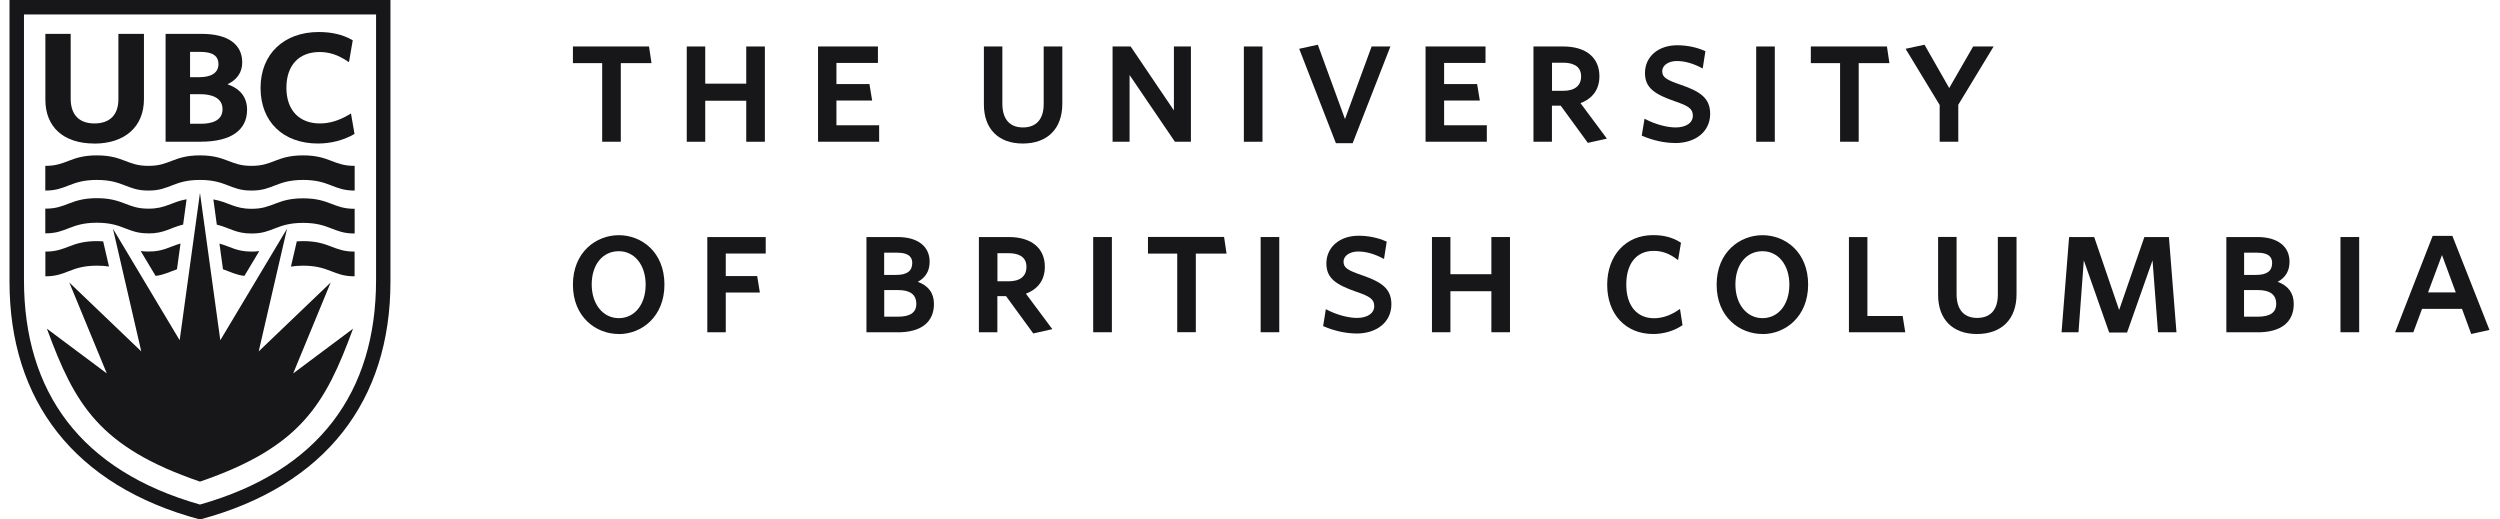 <svg width="231" height="48" viewBox="0 0 231 48" fill="none" xmlns="http://www.w3.org/2000/svg">
<g clip-path="url(#clip0_1530_1163)">
<path d="M18.478 17.827L20.356 31.438L26.521 21.134L23.904 32.469L30.553 26.105L27.09 34.503L32.622 30.371C30.048 37.376 27.801 41.308 18.478 44.501C9.149 41.308 6.909 37.376 4.334 30.371L9.867 34.503L6.404 26.105L13.053 32.469L10.436 21.134L16.601 31.438L18.478 17.827Z" fill="#171719"/>
<path d="M8.707 13.262C5.884 13.262 4.192 11.748 4.192 9.209V3.129H6.531V9.116C6.531 10.596 7.306 11.406 8.721 11.406C10.136 11.406 10.94 10.631 10.94 9.159V3.129H13.301V9.173C13.301 11.698 11.544 13.269 8.707 13.269" fill="#171719"/>
<path d="M17.561 7.132H18.414C19.552 7.132 20.185 6.706 20.185 5.931C20.185 5.156 19.637 4.793 18.507 4.793H17.561V7.132ZM17.561 11.435H18.571C19.481 11.435 20.562 11.2 20.562 10.091C20.562 8.981 19.46 8.704 18.535 8.704H17.561V11.435ZM18.571 13.099H15.3V3.129H18.62C21.045 3.129 22.382 4.075 22.382 5.774C22.382 6.67 21.913 7.36 21.024 7.787C22.219 8.206 22.83 9.003 22.83 10.14C22.83 12.046 21.316 13.092 18.571 13.092" fill="#171719"/>
<path d="M29.387 13.262C26.158 13.262 24.075 11.25 24.075 8.121C24.075 4.992 26.236 2.958 29.451 2.958C30.645 2.958 31.648 3.193 32.515 3.676L32.594 3.719L32.245 5.746L32.089 5.646C31.235 5.07 30.418 4.807 29.529 4.807C27.609 4.807 26.464 6.044 26.464 8.114C26.464 10.183 27.651 11.406 29.557 11.406C30.46 11.406 31.349 11.136 32.281 10.574L32.43 10.482L32.757 12.373L32.686 12.416C31.733 12.963 30.56 13.262 29.379 13.262" fill="#171719"/>
<path d="M0.878 0V26.034C0.878 36.978 6.83 44.892 18.478 48C30.126 44.892 36.078 36.971 36.078 26.034V0H0.878ZM18.478 46.62C7.47 43.499 2.215 36.231 2.215 25.863V1.337H34.748V25.87C34.748 36.231 29.493 43.506 18.478 46.62Z" fill="#171719"/>
<path d="M18.478 16.626C20.932 16.626 21.266 17.621 23.243 17.607C25.213 17.621 25.547 16.626 28.007 16.626C30.468 16.626 30.802 17.621 32.772 17.607V15.325C30.802 15.339 30.461 14.357 28.007 14.357C25.554 14.357 25.213 15.339 23.243 15.325C21.266 15.339 20.932 14.357 18.478 14.357C16.025 14.357 15.691 15.339 13.714 15.325C11.744 15.339 11.41 14.357 8.949 14.357C6.489 14.357 6.155 15.339 4.185 15.325V17.607C6.155 17.621 6.496 16.626 8.949 16.626C11.403 16.626 11.744 17.621 13.714 17.607C15.691 17.621 16.025 16.626 18.478 16.626Z" fill="#171719"/>
<path d="M20.035 20.757C21.216 21.042 21.785 21.582 23.242 21.575C25.212 21.589 25.547 20.594 28.007 20.594C30.467 20.594 30.802 21.589 32.771 21.575V19.292C30.802 19.306 30.46 18.325 28.007 18.325C25.554 18.325 25.212 19.306 23.242 19.292C21.657 19.299 21.131 18.674 19.715 18.425L20.035 20.764V20.757Z" fill="#171719"/>
<path d="M13.714 21.568C15.172 21.576 15.741 21.035 16.921 20.751L17.241 18.411C15.826 18.66 15.3 19.293 13.714 19.279C11.744 19.293 11.41 18.311 8.949 18.311C6.489 18.311 6.155 19.293 4.185 19.279V21.561C6.155 21.576 6.496 20.58 8.949 20.58C11.403 20.58 11.744 21.576 13.714 21.561V21.568Z" fill="#171719"/>
<path d="M20.605 24.882C21.273 25.11 21.785 25.394 22.581 25.494L23.954 23.204C23.741 23.232 23.506 23.246 23.243 23.246C21.885 23.253 21.302 22.791 20.277 22.507L20.605 24.889V24.882Z" fill="#171719"/>
<path d="M26.883 24.633C27.203 24.583 27.566 24.548 28 24.548C30.453 24.548 30.794 25.543 32.764 25.529V23.246C30.794 23.261 30.453 22.279 28 22.279C27.794 22.279 27.602 22.286 27.424 22.301L26.883 24.633Z" fill="#171719"/>
<path d="M10.072 24.633L9.532 22.301C9.354 22.286 9.162 22.279 8.956 22.279C6.503 22.279 6.161 23.261 4.192 23.246V25.529C6.161 25.543 6.503 24.548 8.956 24.548C9.39 24.548 9.752 24.576 10.072 24.626V24.633Z" fill="#171719"/>
<path d="M14.375 25.494C15.171 25.394 15.683 25.11 16.352 24.882L16.679 22.5C15.655 22.792 15.072 23.254 13.714 23.24C13.45 23.24 13.216 23.225 13.002 23.197L14.375 25.487V25.494Z" fill="#171719"/>
<path d="M57.362 13.098H55.641V5.831H52.938V4.295H59.971L60.199 5.831H57.362V13.098Z" fill="#171719"/>
<path d="M70.674 13.098H68.953V9.308H65.163V13.098H63.456V4.295H65.163V7.73H68.953V4.295H70.674V13.091V13.098Z" fill="#171719"/>
<path d="M81.24 13.098H75.587V4.295H81.12V5.817H77.287V7.765H80.337L80.586 9.287H77.287V11.577H81.233V13.098H81.24Z" fill="#171719"/>
<path d="M94.503 13.262C92.256 13.262 90.912 11.911 90.912 9.657V4.295H92.618V9.586C92.618 11.001 93.294 11.776 94.517 11.776C95.74 11.776 96.437 11.029 96.437 9.621V4.295H98.158V9.586C98.158 11.89 96.793 13.262 94.503 13.262Z" fill="#171719"/>
<path d="M110.041 13.098H108.562L104.373 6.933V13.098H102.802V4.295H104.473L108.469 10.204V4.295H110.041V13.091V13.098Z" fill="#171719"/>
<path d="M116.654 13.098H114.933V4.295H116.654V13.091V13.098Z" fill="#171719"/>
<path d="M124.988 13.234H123.438L120.046 4.509L121.767 4.132L124.277 11.001L126.738 4.295H128.473L124.988 13.227V13.234Z" fill="#171719"/>
<path d="M137.376 13.098H131.722V4.295H137.262V5.817H133.436V7.765H136.487L136.736 9.287H133.436V11.577H137.383V13.098H137.376Z" fill="#171719"/>
<path d="M146.72 13.205L144.209 9.763H143.399V13.098H141.692V4.295H144.451C146.542 4.295 147.786 5.319 147.786 7.04C147.786 8.242 147.182 9.095 146.037 9.529L148.476 12.807L146.705 13.205H146.72ZM143.406 8.391H144.444C145.504 8.391 146.094 7.922 146.094 7.054C146.094 6.016 145.198 5.795 144.444 5.795H143.406V8.391Z" fill="#171719"/>
<path d="M154.755 13.213C153.824 13.213 152.757 12.985 151.762 12.559L151.698 12.53L151.954 10.966L152.06 11.023C152.942 11.485 154.023 11.776 154.827 11.776C155.794 11.776 156.419 11.35 156.419 10.695C156.419 10.041 156.007 9.785 154.777 9.366C152.928 8.719 151.996 8.143 151.996 6.749C151.996 5.234 153.219 4.182 154.976 4.182C155.865 4.182 156.768 4.367 157.515 4.701L157.579 4.729L157.33 6.329L157.223 6.272C156.405 5.846 155.651 5.639 154.933 5.639C154.165 5.639 153.589 6.038 153.589 6.571C153.589 7.161 153.987 7.382 155.353 7.851C157.081 8.455 158.019 9.053 158.019 10.518C158.019 12.132 156.711 13.22 154.77 13.22L154.755 13.213Z" fill="#171719"/>
<path d="M163.992 13.098H162.272V4.295H163.992V13.091V13.098Z" fill="#171719"/>
<path d="M171.744 13.098H170.023V5.831H167.32V4.295H174.353L174.581 5.831H171.744V13.098Z" fill="#171719"/>
<path d="M180.946 13.099H179.225V9.7L176.075 4.509L177.824 4.132L180.107 8.135L182.318 4.295H184.21L180.946 9.678V13.092V13.099Z" fill="#171719"/>
<path d="M57.177 30.862C55.065 30.862 52.938 29.298 52.938 26.304C52.938 23.31 55.065 21.731 57.177 21.731C59.289 21.731 61.394 23.296 61.394 26.29C61.394 29.283 59.275 30.869 57.177 30.869V30.862ZM57.177 23.211C55.683 23.211 54.674 24.448 54.674 26.283C54.674 28.117 55.726 29.397 57.177 29.397C58.627 29.397 59.658 28.153 59.658 26.304C59.658 24.455 58.613 23.211 57.177 23.211Z" fill="#171719"/>
<path d="M67.054 30.699H65.355V21.902H70.752V23.424H67.061V25.508H69.963L70.211 27.029H67.061V30.706L67.054 30.699Z" fill="#171719"/>
<path d="M82.954 30.699H80.06V21.902H82.94C84.796 21.902 85.898 22.756 85.898 24.185C85.898 25.031 85.529 25.65 84.803 26.041C85.792 26.397 86.297 27.086 86.297 28.082C86.297 29.774 85.109 30.706 82.962 30.706L82.954 30.699ZM81.696 29.262H82.969C84.114 29.262 84.668 28.871 84.668 28.075C84.668 27.229 84.106 26.802 82.99 26.802H81.703V29.262H81.696ZM81.696 25.401H82.819C83.801 25.401 84.291 25.038 84.291 24.313C84.291 23.901 84.142 23.346 82.869 23.346H81.696V25.401Z" fill="#171719"/>
<path d="M95.47 30.805L92.96 27.364H92.156V30.699H90.45V21.902H93.209C95.299 21.902 96.544 22.926 96.544 24.647C96.544 25.849 95.939 26.702 94.794 27.136L97.234 30.414L95.463 30.813L95.47 30.805ZM92.163 25.991H93.202C94.261 25.991 94.844 25.522 94.844 24.654C94.844 23.616 93.948 23.396 93.202 23.396H92.163V25.991Z" fill="#171719"/>
<path d="M102.738 30.699H101.01V21.902H102.738V30.699Z" fill="#171719"/>
<path d="M110.495 30.698H108.775V23.43H106.072V21.895H113.105L113.333 23.43H110.495V30.698Z" fill="#171719"/>
<path d="M118.204 30.699H116.484V21.902H118.204V30.699Z" fill="#171719"/>
<path d="M125.316 30.812C124.384 30.812 123.317 30.585 122.322 30.158L122.258 30.13L122.507 28.565L122.613 28.622C123.495 29.084 124.583 29.376 125.38 29.376C126.347 29.376 126.98 28.949 126.98 28.295C126.98 27.641 126.567 27.385 125.337 26.965C123.495 26.318 122.557 25.742 122.557 24.348C122.557 22.834 123.787 21.781 125.536 21.781C126.425 21.781 127.321 21.966 128.068 22.3L128.132 22.329L127.883 23.929L127.776 23.872C126.951 23.445 126.205 23.239 125.486 23.239C124.725 23.239 124.142 23.637 124.142 24.171C124.142 24.761 124.541 24.981 125.906 25.451C127.634 26.055 128.565 26.652 128.565 28.117C128.565 29.732 127.257 30.82 125.316 30.82V30.812Z" fill="#171719"/>
<path d="M139.523 30.699H137.803V26.909H134.019V30.699H132.313V21.902H134.019V25.337H137.803V21.902H139.523V30.699Z" fill="#171719"/>
<path d="M152.743 30.862C150.211 30.862 148.504 29.035 148.504 26.318C148.504 23.602 150.211 21.725 152.743 21.725C153.745 21.725 154.556 21.938 155.274 22.4L155.324 22.429L155.054 24.036L154.94 23.95C154.243 23.424 153.568 23.182 152.8 23.182C151.214 23.182 150.268 24.349 150.268 26.297C150.268 28.245 151.249 29.405 152.835 29.405C153.596 29.405 154.385 29.134 155.118 28.622L155.232 28.544L155.466 30.052L155.416 30.08C154.656 30.585 153.71 30.862 152.75 30.862H152.743Z" fill="#171719"/>
<path d="M162.855 30.862C160.743 30.862 158.617 29.298 158.617 26.304C158.617 23.31 160.743 21.731 162.855 21.731C164.967 21.731 167.072 23.296 167.072 26.29C167.072 29.283 164.946 30.869 162.855 30.869V30.862ZM162.855 23.211C161.362 23.211 160.352 24.448 160.352 26.283C160.352 28.117 161.404 29.397 162.855 29.397C164.306 29.397 165.337 28.153 165.337 26.304C165.337 24.455 164.292 23.211 162.855 23.211Z" fill="#171719"/>
<path d="M176.046 30.699H170.841V21.902H172.548V29.198H175.805L176.046 30.706V30.699Z" fill="#171719"/>
<path d="M182.673 30.863C180.426 30.863 179.082 29.512 179.082 27.257V21.895H180.789V27.186C180.789 28.601 181.464 29.376 182.688 29.376C183.911 29.376 184.6 28.63 184.6 27.222V21.895H186.328V27.186C186.328 29.49 184.956 30.863 182.666 30.863H182.673Z" fill="#171719"/>
<path d="M196.54 30.727H194.89L192.544 24.057L192.053 30.699H190.488L191.185 21.902H193.504L195.808 28.644L198.14 21.902H200.408L201.105 30.699H199.399L198.894 24.057L196.54 30.727Z" fill="#171719"/>
<path d="M208.608 30.699H205.714V21.902H208.587C210.443 21.902 211.552 22.756 211.552 24.185C211.552 25.031 211.182 25.65 210.457 26.041C211.438 26.397 211.943 27.086 211.943 28.082C211.943 29.774 210.763 30.706 208.608 30.706V30.699ZM207.356 29.262H208.622C209.767 29.262 210.322 28.871 210.322 28.075C210.322 27.229 209.753 26.802 208.636 26.802H207.349V29.262H207.356ZM207.356 25.401H208.473C209.454 25.401 209.945 25.038 209.945 24.313C209.945 23.901 209.803 23.346 208.523 23.346H207.356V25.401Z" fill="#171719"/>
<path d="M217.988 30.699H216.26V21.902H217.988V30.699Z" fill="#171719"/>
<path d="M228.341 30.863L227.488 28.537H223.797L222.994 30.699H221.309L224.779 21.796H226.599L230.027 30.486L228.334 30.863H228.341ZM224.359 27.015H226.912C226.756 26.567 226.116 24.84 225.639 23.567L224.352 27.015H224.359Z" fill="#171719"/>
</g>
<defs>
<clipPath id="clip0_1530_1163">
<rect width="229.148" height="48" fill="white" transform="translate(0.878)"/>
</clipPath>
</defs>
</svg>
